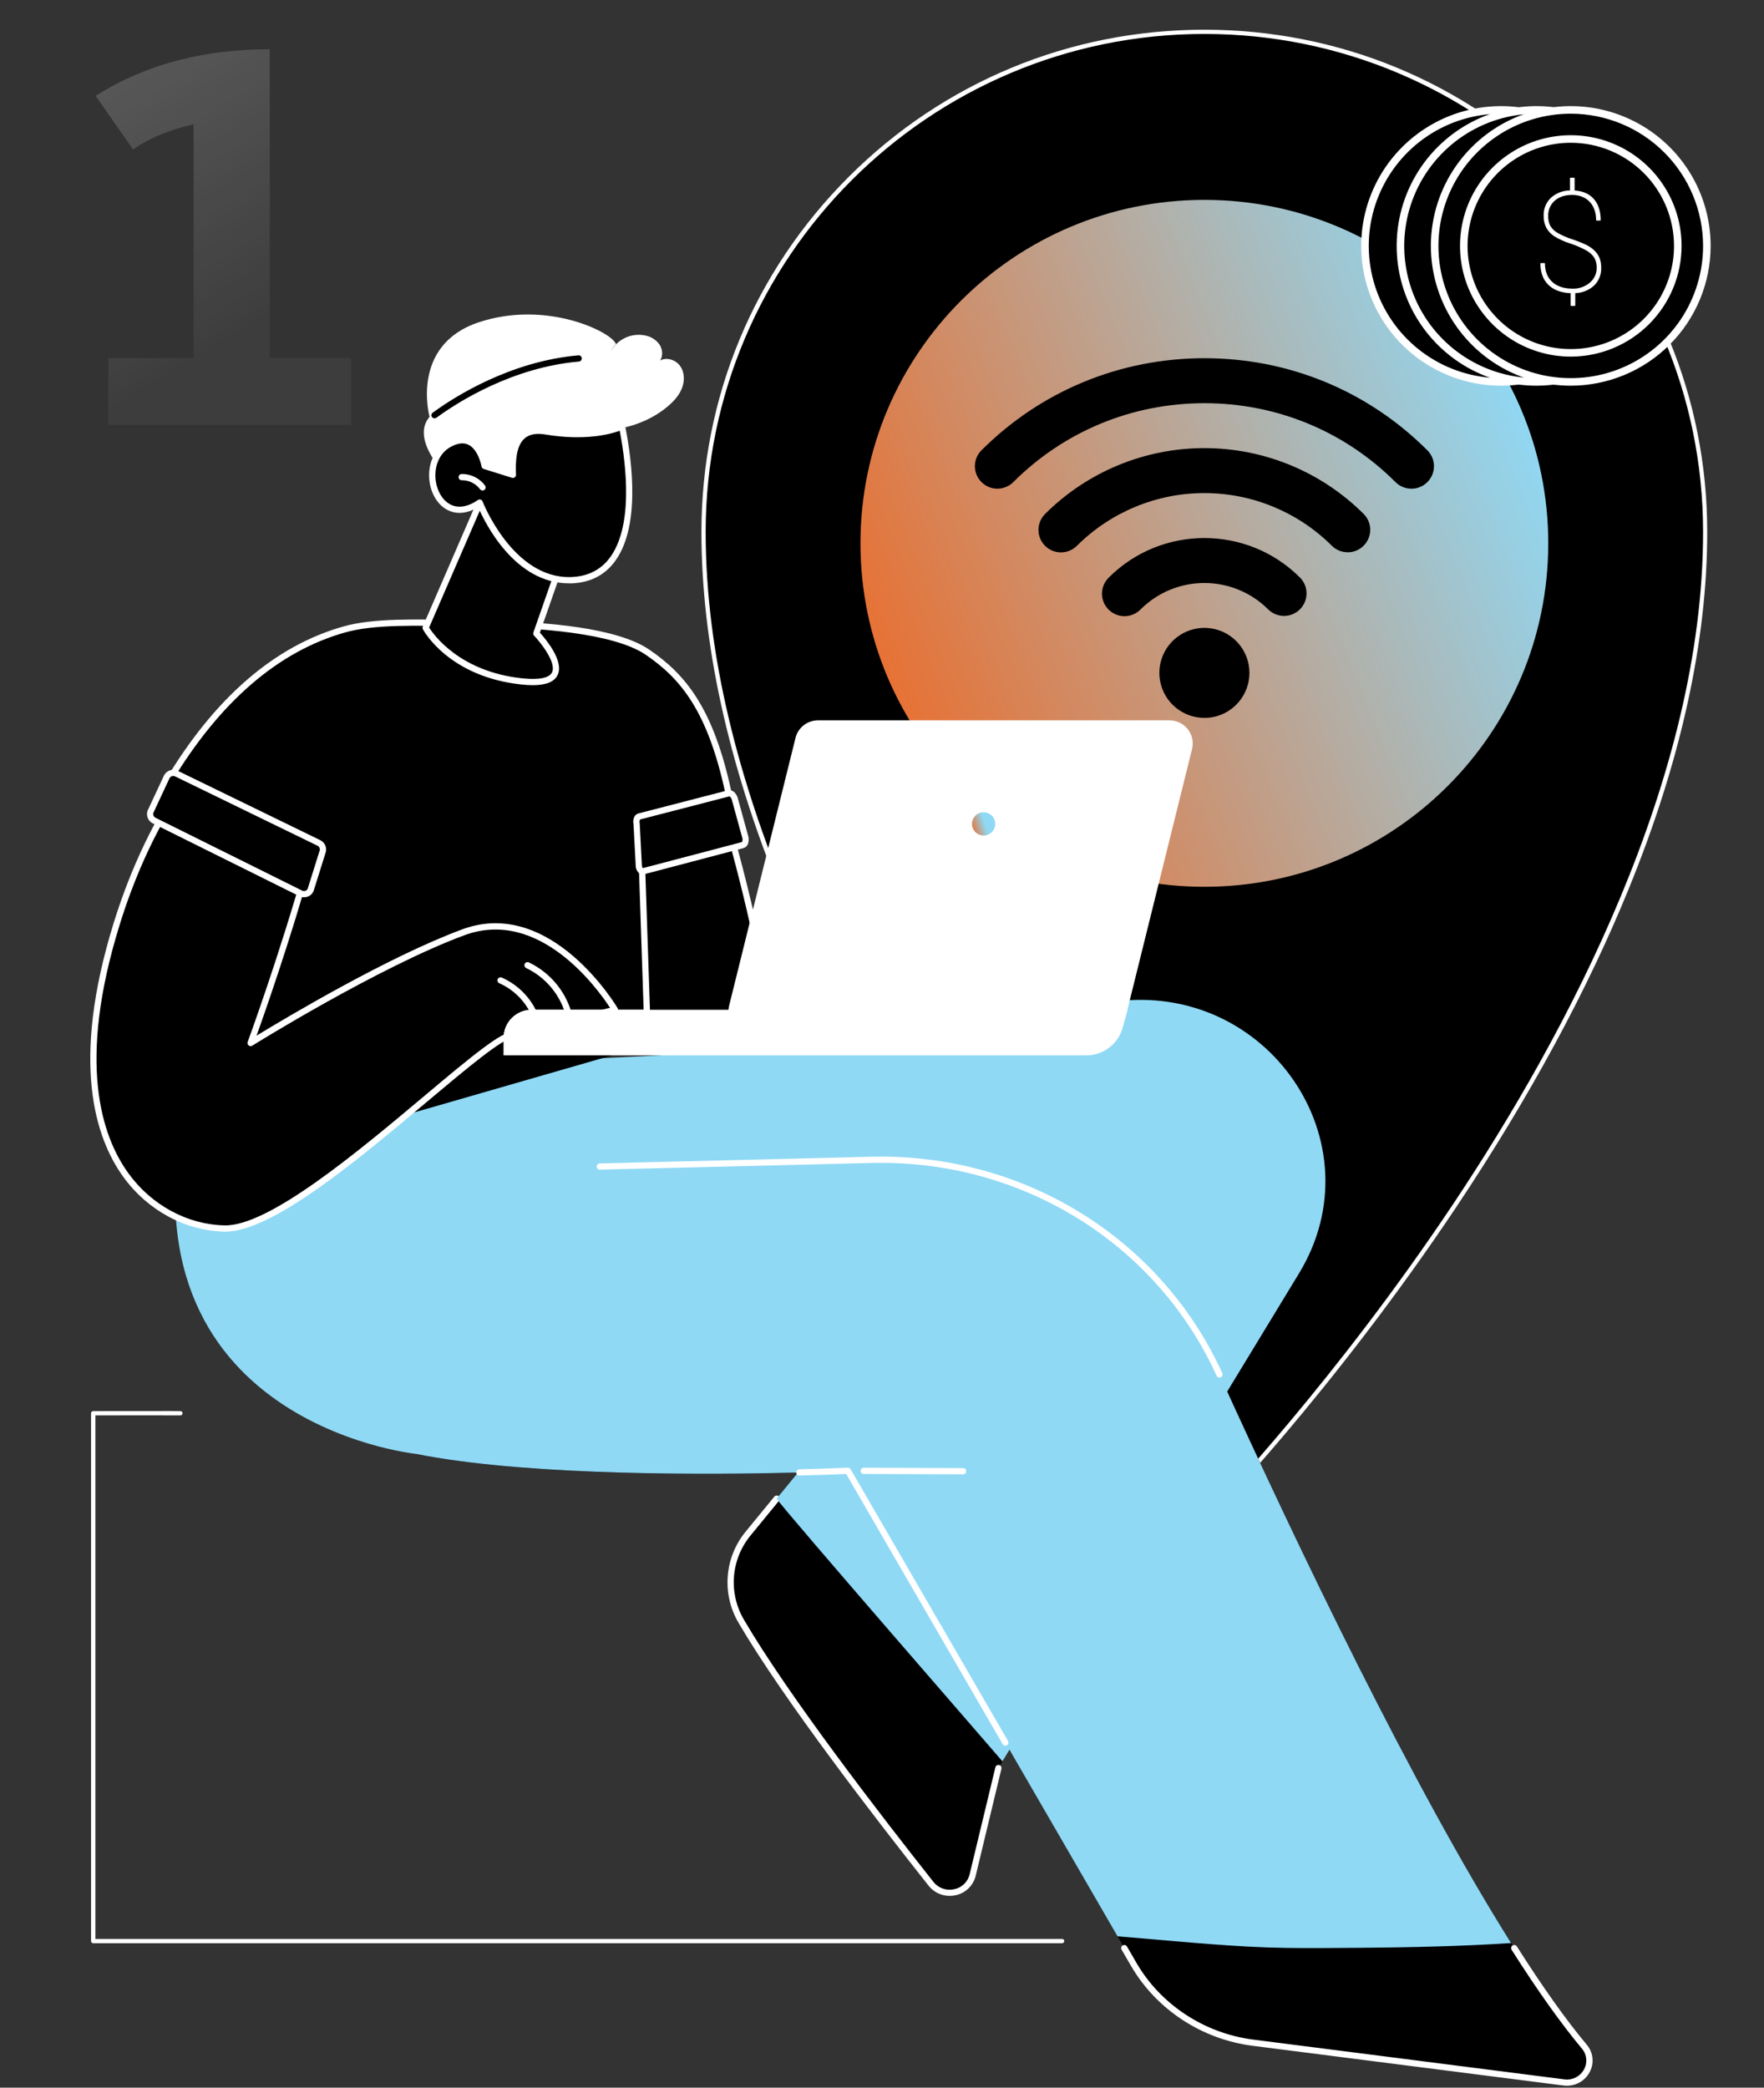 <svg width="459" height="543" viewBox="0 0 459 543" fill="none" xmlns="http://www.w3.org/2000/svg">
<rect x="0" y="0" width="459" height="543" fill="#333333" stroke="none"/>
<g clip-path="url(#clip0_825_568)">
<path d="M276.317 505.434H24.256C24.107 505.434 23.964 505.375 23.859 505.27C23.753 505.165 23.694 505.022 23.694 504.873V367.587C23.694 367.438 23.753 367.295 23.859 367.19C23.964 367.084 24.107 367.025 24.256 367.025C47.011 366.986 47.026 366.995 47.222 367.101C47.332 367.166 47.416 367.267 47.461 367.386C47.506 367.506 47.509 367.637 47.469 367.758C47.429 367.879 47.349 367.984 47.242 368.053C47.136 368.123 47.008 368.154 46.881 368.142C46.15 368.115 31.252 368.142 24.821 368.142V504.312H276.32C276.397 504.306 276.475 504.316 276.548 504.342C276.621 504.367 276.688 504.408 276.744 504.46C276.801 504.513 276.846 504.576 276.877 504.647C276.908 504.718 276.924 504.794 276.924 504.872C276.924 504.949 276.908 505.025 276.877 505.096C276.846 505.167 276.801 505.23 276.744 505.283C276.688 505.335 276.621 505.376 276.548 505.401C276.475 505.427 276.397 505.437 276.32 505.431L276.317 505.434Z" fill="white"/>
<path d="M313.382 8.275C241.409 8.275 183.065 66.522 183.065 138.373C183.065 263.669 313.382 395.61 313.382 395.61C313.382 395.61 443.699 262.465 443.699 138.373C443.699 66.522 385.352 8.275 313.382 8.275Z" fill="black"/>
<path d="M313.383 396.16C313.31 396.16 313.237 396.146 313.17 396.118C313.103 396.09 313.041 396.049 312.99 395.998C312.665 395.668 280.001 362.419 247.767 314.285C228.829 286.009 213.74 258.201 202.917 231.632C189.38 198.409 182.516 167.023 182.516 138.373C182.516 103.476 196.127 70.677 220.844 45.991C245.561 21.306 278.425 7.727 313.37 7.727C348.315 7.727 381.189 21.316 405.896 45.991C430.603 70.667 444.227 103.476 444.227 138.373C444.227 166.751 437.363 197.956 423.824 231.128C413.021 257.644 397.934 285.47 379.011 313.832C346.777 362.114 314.115 395.663 313.788 395.995C313.737 396.047 313.676 396.089 313.608 396.117C313.541 396.145 313.468 396.16 313.395 396.16H313.383ZM313.383 8.828C241.83 8.828 183.616 66.94 183.616 138.373C183.616 202.952 218.994 269.338 248.669 313.655C278.928 358.847 309.572 390.892 313.38 394.821C317.181 390.869 347.825 358.547 378.094 313.205C407.772 268.74 443.147 202.333 443.147 138.373C443.147 66.94 384.935 8.828 313.383 8.828Z" fill="white"/>
<path d="M313.38 230.653C362.8 230.653 402.863 190.658 402.863 141.321C402.863 91.984 362.8 51.989 313.38 51.989C263.96 51.989 223.897 91.984 223.897 141.321C223.897 190.658 263.96 230.653 313.38 230.653Z" fill="url(#paint0_linear_825_568)"/>
<path d="M367.247 127.105C366.478 127.106 365.715 126.955 365.004 126.661C364.293 126.367 363.647 125.935 363.104 125.391C349.85 112.151 332.19 104.87 313.387 104.87C294.584 104.87 276.927 112.156 263.67 125.391C263.127 125.935 262.481 126.366 261.771 126.66C261.06 126.955 260.299 127.106 259.529 127.107C258.76 127.107 257.999 126.956 257.288 126.662C256.577 126.369 255.931 125.938 255.387 125.395C254.843 124.852 254.411 124.207 254.116 123.497C253.822 122.787 253.67 122.027 253.669 121.258C253.669 120.49 253.82 119.729 254.114 119.019C254.408 118.309 254.839 117.664 255.383 117.12C270.853 101.677 291.456 93.169 313.4 93.169C335.343 93.169 355.932 101.662 371.401 117.12C372.222 117.938 372.781 118.981 373.008 120.116C373.235 121.252 373.119 122.43 372.676 123.5C372.232 124.57 371.481 125.484 370.517 126.127C369.553 126.77 368.419 127.113 367.26 127.112L367.247 127.105Z" fill="black"/>
<path d="M350.672 143.647C349.903 143.648 349.141 143.497 348.43 143.202C347.72 142.908 347.074 142.477 346.531 141.933C337.73 133.171 325.812 128.251 313.386 128.251C300.961 128.251 289.043 133.171 280.242 141.933C279.7 142.483 279.054 142.92 278.342 143.22C277.63 143.519 276.865 143.675 276.093 143.678C275.32 143.681 274.554 143.531 273.84 143.238C273.125 142.944 272.476 142.512 271.929 141.966C271.383 141.42 270.95 140.772 270.655 140.058C270.361 139.345 270.21 138.58 270.213 137.808C270.215 137.036 270.371 136.273 270.67 135.561C270.97 134.849 271.407 134.204 271.957 133.662C282.955 122.706 297.854 116.553 313.386 116.553C328.919 116.553 343.818 122.706 354.816 133.662C355.636 134.48 356.196 135.523 356.423 136.659C356.65 137.795 356.534 138.973 356.09 140.043C355.646 141.113 354.894 142.027 353.93 142.67C352.965 143.313 351.831 143.656 350.672 143.654V143.647Z" fill="black"/>
<path d="M334.102 160.192C333.332 160.193 332.57 160.042 331.859 159.748C331.148 159.454 330.502 159.022 329.958 158.478C325.558 154.097 319.598 151.637 313.386 151.637C307.173 151.637 301.214 154.097 296.814 158.478C296.273 159.037 295.627 159.483 294.912 159.79C294.197 160.097 293.429 160.259 292.651 160.266C291.873 160.273 291.101 160.125 290.381 159.831C289.661 159.537 289.006 159.103 288.456 158.553C287.906 158.004 287.47 157.351 287.176 156.631C286.881 155.912 286.732 155.141 286.739 154.364C286.745 153.587 286.907 152.819 287.214 152.105C287.521 151.391 287.967 150.745 288.526 150.205C302.235 136.523 324.536 136.523 338.243 150.205C339.063 151.023 339.623 152.065 339.85 153.201C340.077 154.337 339.961 155.514 339.518 156.584C339.074 157.654 338.323 158.569 337.359 159.212C336.394 159.855 335.261 160.198 334.102 160.197V160.192Z" fill="black"/>
<path d="M313.388 186.721C310.677 186.721 308.05 185.782 305.954 184.064C303.858 182.346 302.424 179.955 301.895 177.299C301.366 174.642 301.775 171.885 303.054 169.497C304.332 167.108 306.399 165.237 308.904 164.2C311.409 163.164 314.196 163.028 316.791 163.814C319.385 164.6 321.626 166.261 323.132 168.513C324.638 170.765 325.316 173.469 325.05 176.164C324.784 178.859 323.59 181.379 321.673 183.294C320.587 184.383 319.296 185.247 317.874 185.835C316.452 186.424 314.927 186.725 313.388 186.721Z" fill="black"/>
<path d="M289.77 260.541L194.639 273.408L155.432 291.298C143.463 332.893 250.658 330.412 250.658 330.412L194.746 398.75C192.122 401.919 190.536 405.816 190.2 409.915C189.865 414.014 190.798 418.116 192.872 421.669C204.616 441.746 229.507 473.874 242.267 489.977C245.425 493.966 251.921 492.591 253.102 487.687L259.808 459.819L338.024 331.18C358.66 297.246 329.883 255.121 289.77 260.541Z" fill="black"/>
<path d="M247.093 493.119C246.042 493.122 245.005 492.886 244.058 492.429C243.112 491.972 242.282 491.307 241.632 490.483C228.158 473.479 203.815 441.983 192.174 422.1C190.001 418.41 189.022 414.14 189.37 409.872C189.717 405.605 191.376 401.549 194.118 398.259L201.478 389.284C201.615 389.118 201.811 389.013 202.025 388.991C202.239 388.97 202.453 389.034 202.619 389.17C202.786 389.306 202.891 389.503 202.913 389.717C202.934 389.93 202.87 390.144 202.733 390.31L195.373 399.284C192.842 402.319 191.311 406.061 190.988 409.998C190.666 413.935 191.569 417.875 193.573 421.281C205.166 441.097 229.457 472.523 242.89 489.494C243.52 490.287 244.361 490.886 245.318 491.22C246.274 491.555 247.306 491.611 248.293 491.383C249.262 491.19 250.155 490.723 250.866 490.037C251.576 489.352 252.075 488.476 252.301 487.516L259.01 459.648C259.067 459.448 259.199 459.277 259.378 459.172C259.558 459.066 259.771 459.034 259.974 459.081C260.177 459.128 260.353 459.252 260.467 459.426C260.581 459.6 260.624 459.811 260.586 460.016L253.88 487.883C253.576 489.137 252.922 490.279 251.994 491.177C251.067 492.075 249.903 492.692 248.639 492.957C248.131 493.066 247.613 493.12 247.093 493.119Z" fill="white"/>
<path d="M145.845 303.666L226.788 301.681C265.8 300.721 301.5 322.765 317.3 357.497C343.21 414.482 383.643 498.088 412.254 532.331C415.618 536.375 412.21 542.316 406.925 541.639L326.056 531.308C312.99 529.639 301.496 522.084 295.019 510.908L220.634 382.574C220.634 382.574 71.696 389.559 84.879 360.857C98.062 332.155 145.845 303.666 145.845 303.666Z" fill="black"/>
<path d="M407.714 542.495C407.415 542.495 407.116 542.477 406.819 542.44L325.935 532.109C312.686 530.418 300.868 522.643 294.284 511.312L291.847 507.11C291.739 506.924 291.71 506.703 291.765 506.495C291.82 506.288 291.956 506.111 292.142 506.003C292.328 505.895 292.549 505.866 292.757 505.921C292.964 505.976 293.142 506.111 293.249 506.297L295.686 510.499C302.001 521.396 313.378 528.881 326.123 530.503L407.007 540.834C408.026 540.983 409.067 540.817 409.988 540.357C410.91 539.896 411.668 539.164 412.16 538.26C412.636 537.41 412.839 536.434 412.741 535.465C412.644 534.496 412.251 533.58 411.615 532.841C406.175 526.334 400.022 517.683 393.327 507.135C393.27 507.045 393.231 506.945 393.213 506.841C393.195 506.736 393.197 506.628 393.22 506.525C393.244 506.421 393.287 506.323 393.348 506.236C393.41 506.149 393.487 506.075 393.577 506.018C393.667 505.961 393.767 505.922 393.872 505.904C393.977 505.885 394.085 505.888 394.188 505.911C394.292 505.934 394.391 505.978 394.478 506.039C394.565 506.1 394.639 506.178 394.696 506.268C401.354 516.757 407.463 525.348 412.859 531.804C413.709 532.789 414.236 534.011 414.368 535.304C414.499 536.598 414.23 537.901 413.595 539.036C413.018 540.089 412.167 540.966 411.131 541.575C410.096 542.184 408.915 542.502 407.714 542.495Z" fill="white"/>
<path d="M289.767 260.54L194.636 273.407L136.791 298.889C124.823 340.481 250.656 330.429 250.656 330.429L202.074 389.797C204.389 393.219 259.588 456.616 260.839 458.127L338.014 331.197C358.653 297.245 329.88 255.12 289.767 260.54Z" fill="#8FD9F5"/>
<path d="M305.611 504.906C312.022 505.454 318.437 505.972 324.863 506.318C331.289 506.663 337.719 506.726 344.159 506.685C357.07 506.626 369.988 506.513 382.885 505.95C386.32 505.796 389.755 505.607 393.19 505.384C367.515 464.601 337.84 402.675 317.292 357.495C301.496 322.763 265.767 300.719 226.784 301.679L145.837 303.664C145.837 303.664 98.055 332.12 84.871 360.836C71.688 389.553 220.634 382.568 220.634 382.568L290.786 503.634C295.736 504.024 300.679 504.483 305.611 504.906Z" fill="#8FD9F5"/>
<path d="M317.299 358.303C317.144 358.302 316.992 358.257 316.862 358.173C316.731 358.089 316.628 357.97 316.563 357.829C300.844 323.27 265.619 301.535 226.813 302.487L156.079 304.222C155.864 304.228 155.656 304.148 155.501 304C155.345 303.852 155.254 303.648 155.249 303.434C155.244 303.219 155.324 303.011 155.472 302.856C155.62 302.7 155.824 302.61 156.039 302.605L226.772 300.869C266.204 299.902 302.047 321.994 318.046 357.16C318.134 357.355 318.141 357.578 318.065 357.778C317.99 357.979 317.837 358.141 317.641 358.229C317.534 358.28 317.417 358.305 317.299 358.303Z" fill="white"/>
<path d="M261.6 454.051C261.458 454.051 261.318 454.013 261.195 453.942C261.071 453.871 260.969 453.769 260.897 453.647L220.181 383.382C218.76 383.441 214.351 383.625 208.017 383.79C207.91 383.795 207.803 383.778 207.703 383.74C207.603 383.702 207.511 383.645 207.433 383.571C207.356 383.497 207.294 383.409 207.251 383.311C207.209 383.212 207.186 383.107 207.185 383C207.181 382.785 207.262 382.578 207.41 382.422C207.558 382.267 207.762 382.176 207.977 382.169C215.705 381.97 220.549 381.742 220.597 381.739C220.744 381.734 220.891 381.769 221.02 381.84C221.15 381.911 221.258 382.016 221.333 382.143L262.296 452.834C262.366 452.957 262.404 453.097 262.404 453.239C262.403 453.381 262.366 453.52 262.296 453.643C262.225 453.766 262.123 453.869 262 453.94C261.878 454.012 261.738 454.05 261.596 454.051H261.6Z" fill="white"/>
<path d="M250.658 383.472L224.7 383.376C224.494 383.362 224.301 383.271 224.16 383.12C224.02 382.97 223.941 382.772 223.941 382.566C223.941 382.359 224.02 382.161 224.16 382.011C224.301 381.86 224.494 381.769 224.7 381.755L250.658 381.85C250.864 381.864 251.056 381.956 251.197 382.106C251.338 382.257 251.417 382.455 251.417 382.661C251.417 382.867 251.338 383.065 251.197 383.216C251.056 383.367 250.864 383.458 250.658 383.472Z" fill="white"/>
<path d="M194.637 273.38L152.985 302.975C152.985 302.975 111.239 339.589 108.085 378.126C108.085 378.126 27.013 369.736 49.518 282.538L152.853 275.428L194.637 273.38Z" fill="#8FD9F5"/>
<path d="M43.443 203.824C61.561 173.31 80.74 166.188 89.665 163.692C98.59 161.196 112.042 162.016 127.636 162.288C143.229 162.56 161.554 164.46 168.205 169.641C176.67 176.196 185.293 184.879 190.092 207.218L189.072 211.629L88.737 226.328L80.449 223.269L43.443 203.824Z" fill="black"/>
<path d="M81.435 224.677C81.306 224.675 81.18 224.644 81.067 224.585L43.074 204.541C42.977 204.49 42.891 204.419 42.822 204.334C42.753 204.249 42.702 204.15 42.673 204.045C42.644 203.939 42.636 203.829 42.65 203.72C42.664 203.612 42.699 203.507 42.754 203.412C55.712 181.589 71.424 167.964 89.458 162.916C97.095 160.777 107.926 161.03 120.473 161.328C122.809 161.382 125.204 161.433 127.661 161.482C141.848 161.732 160.523 163.232 168.929 168.96C178.38 175.401 185.634 184.159 190.316 205.953C190.338 206.057 190.339 206.164 190.32 206.269C190.301 206.374 190.261 206.473 190.203 206.563C190.145 206.652 190.07 206.729 189.983 206.789C189.895 206.85 189.796 206.892 189.692 206.914C189.588 206.936 189.48 206.938 189.375 206.919C189.271 206.899 189.171 206.86 189.081 206.802C188.992 206.744 188.915 206.669 188.855 206.581C188.794 206.494 188.752 206.395 188.729 206.291C184.162 185.023 177.144 176.512 168.012 170.299C159.514 164.504 139.066 163.313 127.631 163.104C125.176 163.06 122.773 163.001 120.432 162.946C108.018 162.655 97.297 162.402 89.885 164.475C72.466 169.35 57.225 182.49 44.575 203.508L81.814 223.151C81.974 223.235 82.101 223.369 82.176 223.534C82.251 223.698 82.268 223.882 82.226 224.058C82.184 224.233 82.084 224.389 81.943 224.502C81.801 224.614 81.626 224.676 81.446 224.677H81.435Z" fill="white"/>
<path d="M56.108 304.243L89.662 166.795C89.662 166.795 145.604 165.659 165.265 170.104C165.265 170.104 169.011 251.798 170.02 271.394L56.108 304.243Z" fill="black"/>
<path d="M201.551 267.947C201.551 267.947 197.042 241.51 189.902 216.454C189.593 215.381 188.968 213.241 188.968 213.241L166.845 219.278L166.937 222.094L168.468 267.947H201.551Z" fill="black"/>
<path d="M201.548 268.757H168.465C168.255 268.757 168.053 268.676 167.902 268.531C167.751 268.385 167.663 268.187 167.655 267.978L166.028 219.309C166.023 219.127 166.078 218.948 166.186 218.801C166.294 218.655 166.449 218.548 166.625 218.5L188.751 212.463C188.956 212.406 189.175 212.432 189.361 212.535C189.547 212.639 189.685 212.811 189.745 213.015C189.745 213.015 190.37 215.158 190.676 216.231C197.75 241.044 202.302 267.547 202.35 267.812C202.37 267.929 202.364 268.048 202.333 268.162C202.302 268.276 202.246 268.381 202.169 268.471C202.093 268.562 201.998 268.634 201.89 268.683C201.783 268.732 201.666 268.758 201.548 268.757ZM169.267 267.136H200.598C199.722 262.195 195.427 238.757 189.134 216.673C188.946 216.011 188.633 214.948 188.424 214.231L167.688 219.89L169.267 267.136Z" fill="white"/>
<path d="M160.06 262.641C160.06 262.641 143.347 234.049 120.543 242.505C97.739 250.961 65.227 271.292 65.227 271.292C65.227 271.292 73.537 248.714 80.316 224.424C80.486 223.821 80.82 222.608 80.82 222.608L45.386 207.053L44.708 208.134C39.313 216.887 34.293 227.534 30.296 240.453C12.111 299.218 39.239 319.181 58.48 319.527C77.722 319.872 125.972 269.1 133.579 269.122L160.06 262.641Z" fill="black"/>
<path d="M58.689 320.342H58.479C48.277 320.161 38.417 314.849 32.105 306.136C24.763 296.003 18.359 276.356 29.529 240.221C33.235 228.239 38.112 217.305 44.026 207.717L44.703 206.614C44.807 206.45 44.966 206.328 45.152 206.272C45.338 206.215 45.538 206.227 45.715 206.305L81.154 221.86C81.332 221.939 81.476 222.078 81.559 222.254C81.643 222.429 81.661 222.629 81.61 222.816L81.102 224.632C75.582 244.346 69.009 263.125 66.749 269.379C74.165 264.856 100.837 248.934 120.232 241.739C143.419 233.14 160.544 261.934 160.717 262.224C160.781 262.333 160.818 262.455 160.827 262.58C160.835 262.706 160.814 262.832 160.765 262.948C160.716 263.064 160.64 263.167 160.545 263.249C160.449 263.331 160.335 263.389 160.213 263.419L133.762 269.901C133.698 269.916 133.632 269.924 133.567 269.923C130.939 269.923 121.403 277.926 111.304 286.401C93.299 301.537 70.897 320.342 58.689 320.342ZM45.712 208.081L45.413 208.563C39.573 218.033 34.74 228.846 31.086 240.695C20.103 276.176 26.301 295.349 33.419 305.184C39.433 313.485 48.814 318.548 58.508 318.72C70.046 318.919 93.307 299.419 110.281 285.173C122.963 274.511 130.354 268.448 133.467 268.316L158.737 262.125C155.627 257.345 140.394 235.996 120.803 243.268C98.353 251.603 65.965 271.776 65.637 271.982C65.494 272.07 65.326 272.112 65.158 272.101C64.989 272.09 64.829 272.027 64.697 271.921C64.566 271.815 64.472 271.67 64.427 271.508C64.381 271.346 64.388 271.173 64.445 271.015C64.53 270.79 72.825 248.187 79.535 224.21L79.851 223.07L45.712 208.081Z" fill="white"/>
<path d="M139.543 265.827C139.374 265.827 139.21 265.775 139.072 265.677C138.935 265.58 138.832 265.442 138.777 265.282C138.032 263.188 136.869 261.265 135.36 259.632C133.851 257.998 132.026 256.686 129.996 255.775C129.888 255.74 129.79 255.682 129.706 255.606C129.622 255.53 129.555 255.438 129.509 255.334C129.464 255.231 129.44 255.119 129.44 255.006C129.44 254.893 129.464 254.781 129.51 254.678C129.556 254.575 129.623 254.483 129.707 254.407C129.791 254.331 129.89 254.274 129.998 254.239C130.105 254.203 130.219 254.191 130.331 254.202C130.444 254.214 130.553 254.249 130.651 254.304C132.884 255.306 134.891 256.748 136.551 258.545C138.21 260.342 139.489 262.456 140.308 264.76C140.379 264.964 140.366 265.187 140.272 265.38C140.178 265.574 140.011 265.723 139.808 265.793C139.722 265.819 139.632 265.83 139.543 265.827Z" fill="white"/>
<path d="M147.85 264.16C147.676 264.16 147.506 264.104 147.366 264C147.226 263.896 147.123 263.749 147.073 263.582C146.29 261.022 144.984 258.653 143.237 256.623C141.489 254.594 139.34 252.949 136.923 251.792C136.826 251.747 136.74 251.683 136.668 251.604C136.596 251.525 136.54 251.433 136.504 251.332C136.468 251.232 136.451 251.125 136.456 251.019C136.461 250.912 136.487 250.808 136.533 250.711C136.578 250.614 136.642 250.528 136.721 250.456C136.8 250.384 136.893 250.329 136.993 250.292C137.094 250.256 137.2 250.24 137.307 250.245C137.414 250.25 137.518 250.276 137.615 250.321C140.237 251.575 142.57 253.359 144.466 255.561C146.362 257.763 147.779 260.334 148.627 263.112C148.657 263.214 148.667 263.32 148.656 263.426C148.646 263.532 148.614 263.635 148.563 263.728C148.513 263.822 148.444 263.905 148.362 263.972C148.279 264.039 148.184 264.089 148.082 264.119C148.007 264.143 147.929 264.157 147.85 264.16Z" fill="white"/>
<path d="M131.048 274.489V269.919C131.048 267.991 131.814 266.142 133.179 264.779C134.543 263.415 136.394 262.648 138.324 262.647H168.463L131.048 274.489Z" fill="white"/>
<path d="M78.254 232.366L40.111 213.421C39.878 213.305 39.671 213.142 39.504 212.942C39.337 212.743 39.213 212.511 39.14 212.262C39.067 212.012 39.046 211.75 39.079 211.492C39.111 211.234 39.197 210.986 39.33 210.763L43.449 201.939C43.691 201.528 44.081 201.223 44.539 201.087C44.997 200.95 45.49 200.992 45.918 201.204L82.991 219.244C83.437 219.464 83.779 219.85 83.943 220.319C84.106 220.788 84.079 221.302 83.867 221.752L80.819 231.465C80.713 231.695 80.562 231.901 80.374 232.071C80.186 232.242 79.966 232.373 79.727 232.457C79.488 232.541 79.234 232.576 78.981 232.56C78.728 232.545 78.481 232.478 78.254 232.366Z" fill="black"/>
<path d="M79.097 233.381C78.676 233.381 78.261 233.283 77.886 233.094L39.742 214.149C39.41 213.983 39.117 213.749 38.88 213.464C38.642 213.179 38.467 212.848 38.363 212.492C38.259 212.136 38.23 211.763 38.278 211.395C38.325 211.027 38.447 210.673 38.638 210.355L42.719 201.602C43.062 201.001 43.621 200.553 44.283 200.348C44.944 200.143 45.659 200.197 46.282 200.499L83.355 218.539C83.98 218.85 84.462 219.39 84.7 220.047C84.937 220.703 84.913 221.426 84.632 222.065L81.599 231.741C81.59 231.777 81.576 231.811 81.559 231.844C81.406 232.171 81.189 232.465 80.92 232.706C80.651 232.947 80.337 233.132 79.995 233.248C79.705 233.342 79.401 233.387 79.097 233.381ZM45.075 201.826C44.886 201.827 44.701 201.876 44.536 201.968C44.372 202.061 44.234 202.194 44.136 202.355L40.055 211.109C39.967 211.245 39.908 211.398 39.883 211.559C39.859 211.719 39.868 211.883 39.911 212.039C39.953 212.182 40.024 212.314 40.119 212.428C40.215 212.542 40.333 212.635 40.467 212.701L78.611 231.646C78.74 231.711 78.88 231.749 79.025 231.759C79.169 231.768 79.313 231.748 79.45 231.701C79.712 231.614 79.93 231.428 80.057 231.182L83.086 221.517C83.096 221.481 83.109 221.447 83.126 221.414C83.244 221.156 83.257 220.863 83.164 220.595C83.071 220.328 82.878 220.106 82.626 219.976L45.553 201.94C45.407 201.866 45.246 201.827 45.082 201.826H45.075Z" fill="white"/>
<path d="M193.272 219.803L167.575 226.564C166.931 226.722 166.449 226.439 166.221 225.365L165.669 214.336C165.463 213.369 165.75 212.497 166.331 212.358L189.632 206.339C190.236 206.181 190.942 206.854 191.215 207.85L193.901 217.641C194.185 218.674 193.901 219.648 193.272 219.803Z" fill="black"/>
<path d="M167.268 227.41C166.96 227.415 166.657 227.33 166.396 227.168C165.917 226.87 165.601 226.333 165.428 225.532C165.424 225.489 165.424 225.446 165.428 225.403L164.85 214.443C164.574 213.039 165.1 211.84 166.116 211.579L189.413 205.557C190.48 205.285 191.581 206.179 191.989 207.642L194.676 217.432C194.92 218.216 194.848 219.064 194.477 219.796C194.37 219.988 194.225 220.157 194.051 220.292C193.877 220.427 193.678 220.526 193.465 220.583L167.794 227.344C167.622 227.388 167.445 227.411 167.268 227.41ZM167.029 225.252C167.051 225.451 167.129 225.639 167.253 225.796C167.297 225.792 167.34 225.785 167.382 225.774L193.06 219.021C193.15 218.842 193.202 218.647 193.213 218.448C193.224 218.249 193.193 218.049 193.123 217.863L190.436 208.068C190.404 207.876 190.332 207.693 190.223 207.532C190.114 207.37 189.972 207.233 189.807 207.131L166.539 213.146C166.391 213.467 166.363 213.831 166.462 214.171C166.466 214.214 166.466 214.257 166.462 214.3L167.029 225.252Z" fill="white"/>
<path d="M282.705 274.491H131.05V269.921C131.05 267.993 131.817 266.144 133.181 264.781C134.546 263.417 136.396 262.65 138.326 262.649H293.367L292.123 267.274C291.566 269.344 290.342 271.173 288.639 272.478C286.936 273.783 284.851 274.49 282.705 274.491Z" fill="white"/>
<path d="M287.041 269.128H195.535C194.622 269.127 193.72 268.919 192.899 268.519C192.078 268.119 191.359 267.537 190.797 266.819C190.234 266.1 189.843 265.262 189.653 264.37C189.462 263.478 189.478 262.554 189.698 261.668L206.996 191.918C207.32 190.619 208.07 189.464 209.126 188.639C210.182 187.814 211.484 187.365 212.825 187.363H304.339C305.252 187.364 306.153 187.572 306.974 187.972C307.795 188.372 308.514 188.954 309.077 189.672C309.639 190.391 310.03 191.229 310.221 192.121C310.411 193.013 310.396 193.937 310.176 194.823L292.878 264.573C292.553 265.873 291.802 267.028 290.744 267.854C289.686 268.679 288.383 269.127 287.041 269.128Z" fill="white"/>
<path d="M255.948 217.315C257.617 217.312 258.968 215.957 258.965 214.288C258.962 212.619 257.607 211.268 255.939 211.271C254.27 211.273 252.919 212.628 252.922 214.297C252.924 215.966 254.279 217.317 255.948 217.315Z" fill="url(#paint1_linear_825_568)"/>
<path d="M114.367 121.547C114.367 121.547 107.275 113.642 111.772 108.422C111.772 108.422 106.638 89.863 124.455 83.87C142.272 77.878 159.419 86.495 160.287 89.54C160.287 89.54 156.975 92.216 158.627 98.646L118.585 125.539L114.367 121.547Z" fill="white"/>
<path d="M113.043 108.805C112.864 108.802 112.691 108.74 112.551 108.628C112.411 108.516 112.312 108.361 112.27 108.187C112.228 108.013 112.245 107.829 112.318 107.666C112.392 107.502 112.517 107.368 112.675 107.283L113.003 107.048C118.365 103.166 132.789 93.975 150.503 92.427C150.717 92.408 150.93 92.476 151.094 92.614C151.259 92.752 151.362 92.95 151.38 93.164C151.399 93.378 151.332 93.591 151.193 93.755C151.055 93.919 150.857 94.022 150.642 94.041C133.345 95.544 119.212 104.555 113.941 108.379C113.47 108.721 113.419 108.747 113.246 108.798C113.179 108.81 113.111 108.812 113.043 108.805Z" fill="black"/>
<path d="M125.559 129.132L110.756 163.286C110.756 163.286 117.16 175.231 135.728 177.231C153.29 179.121 139.563 164.76 139.563 164.76L148.028 140.566L125.559 129.132Z" fill="black"/>
<path d="M138.64 178.211C137.636 178.206 136.632 178.147 135.634 178.035C116.864 176.013 110.305 164.171 110.036 163.667C109.978 163.56 109.945 163.44 109.94 163.318C109.935 163.195 109.958 163.074 110.007 162.961L124.817 128.807C124.861 128.707 124.925 128.617 125.006 128.542C125.086 128.467 125.18 128.409 125.284 128.372C125.387 128.335 125.497 128.319 125.606 128.326C125.716 128.332 125.823 128.361 125.921 128.41L148.371 139.844C148.546 139.933 148.682 140.081 148.755 140.262C148.828 140.443 148.833 140.645 148.769 140.829L140.484 164.561C141.957 166.182 146.87 171.987 145.085 175.59C144.224 177.351 142.104 178.211 138.64 178.211ZM111.659 163.226C112.852 165.12 119.631 174.682 135.81 176.425C140.197 176.895 142.902 176.37 143.631 174.895C144.879 172.362 140.576 166.998 138.972 165.336C138.869 165.228 138.798 165.094 138.766 164.948C138.734 164.802 138.743 164.65 138.791 164.509L147.017 140.98L125.962 130.259L111.659 163.226Z" fill="white"/>
<path d="M134.582 126.972C137.526 125.211 155.405 112.402 160.344 111.615C165.284 110.829 170.053 108.858 173.848 105.619C175.36 104.329 176.737 102.799 177.455 100.946C178.172 99.094 178.143 96.865 177.006 95.237C175.868 93.608 173.506 92.814 171.761 93.766C172.578 92.513 172.405 90.77 171.555 89.538C170.642 88.322 169.297 87.499 167.797 87.241C166.45 86.977 165.059 87.051 163.748 87.457C162.437 87.862 161.248 88.586 160.286 89.564C158.372 91.538 157.544 94.38 155.578 96.303C153.613 98.226 150.878 98.939 148.218 99.428C144.375 100.134 140.489 100.461 136.639 101.193C132.789 101.924 128.98 103.093 125.756 105.299C123.29 106.987 119.356 110.785 119.474 114.123C119.529 115.593 121.682 117.09 122.587 118.274C123.839 119.862 128.296 127.432 134.582 126.972Z" fill="white"/>
<path d="M126.085 121.182C126.085 121.182 124.414 111.432 116.924 115.488C107.915 120.37 113.612 138.385 124.804 130.715C124.804 130.715 132.717 151.396 148.591 150.907C164.464 150.418 165.752 130.355 161.866 110.914C161.866 110.914 154.799 114.352 141.992 112.201C133.413 110.756 133.247 118.837 133.442 123.495L126.085 121.182Z" fill="black"/>
<path d="M148.026 151.723C133.897 151.723 126.175 135.969 124.423 131.914C120.82 134.05 118.097 133.51 116.404 132.628C113.551 131.139 111.685 127.628 111.656 123.683C111.627 119.738 113.452 116.444 116.536 114.771C118.8 113.547 120.828 113.359 122.568 114.201C125.369 115.561 126.462 119.212 126.779 120.55L132.609 122.389C132.553 118.925 132.947 115.01 135.431 112.83C137.036 111.414 139.292 110.94 142.137 111.418C154.481 113.495 161.445 110.234 161.511 110.201C161.622 110.149 161.744 110.122 161.868 110.123C161.991 110.124 162.113 110.153 162.223 110.208C162.334 110.263 162.43 110.342 162.506 110.44C162.581 110.537 162.634 110.65 162.659 110.771C164.566 120.3 166.707 137.609 159.656 146.469C156.991 149.819 153.274 151.591 148.615 151.734L148.026 151.723ZM124.802 129.903C124.885 129.903 124.967 129.915 125.045 129.94C125.162 129.976 125.269 130.038 125.358 130.122C125.448 130.205 125.517 130.308 125.561 130.422C125.638 130.624 133.488 150.558 148.563 150.094C152.711 149.966 156.023 148.389 158.386 145.447C164.805 137.381 163.053 121.455 161.257 112.043C158.89 112.907 152.236 114.749 141.868 113.006C139.531 112.613 137.724 112.958 136.502 114.036C134.254 116.017 134.125 120.117 134.265 123.469C134.27 123.599 134.244 123.728 134.189 123.846C134.134 123.964 134.051 124.067 133.948 124.145C133.845 124.224 133.724 124.277 133.596 124.3C133.468 124.322 133.336 124.314 133.212 124.275L125.851 121.966C125.709 121.921 125.582 121.838 125.484 121.726C125.386 121.613 125.321 121.477 125.296 121.33C125.296 121.286 124.504 116.944 121.865 115.668C120.622 115.065 119.094 115.249 117.32 116.208C114.77 117.587 113.272 120.385 113.29 123.683C113.309 126.981 114.873 130.006 117.166 131.201C119.212 132.271 121.7 131.874 124.357 130.054C124.487 129.961 124.642 129.909 124.802 129.903Z" fill="white"/>
<path d="M125.56 127.582C125.432 127.582 125.306 127.551 125.192 127.493C125.078 127.435 124.979 127.351 124.904 127.247C124.353 126.512 123.636 125.917 122.811 125.511C121.986 125.105 121.076 124.898 120.157 124.909C119.942 124.915 119.734 124.835 119.578 124.688C119.422 124.54 119.331 124.337 119.325 124.122C119.319 123.908 119.399 123.7 119.546 123.544C119.694 123.388 119.898 123.297 120.113 123.291C121.296 123.269 122.467 123.53 123.529 124.053C124.59 124.576 125.511 125.344 126.215 126.295C126.303 126.416 126.356 126.559 126.368 126.708C126.381 126.857 126.351 127.006 126.283 127.14C126.215 127.273 126.112 127.385 125.984 127.463C125.856 127.541 125.709 127.582 125.56 127.582Z" fill="white"/>
<path d="M426.018 64.233C426.165 44.697 410.43 28.741 390.872 28.594C371.315 28.448 355.342 44.166 355.195 63.703C355.048 83.239 370.784 99.195 390.341 99.342C409.898 99.488 425.871 83.77 426.018 64.233Z" fill="black"/>
<path d="M390.593 100.32C383.393 100.321 376.355 98.189 370.369 94.194C364.382 90.199 359.716 84.52 356.961 77.876C354.205 71.232 353.484 63.921 354.888 56.867C356.292 49.814 359.759 43.335 364.85 38.249C369.941 33.164 376.427 29.701 383.488 28.298C390.549 26.895 397.868 27.616 404.519 30.368C411.171 33.121 416.855 37.782 420.855 43.762C424.854 49.742 426.988 56.772 426.987 63.964C426.976 73.603 423.139 82.844 416.316 89.66C409.493 96.475 400.242 100.309 390.593 100.32ZM390.593 29.57C383.783 29.569 377.125 31.586 371.463 35.365C365.8 39.143 361.386 44.515 358.78 50.799C356.173 57.084 355.49 63.999 356.818 70.671C358.146 77.343 361.425 83.472 366.24 88.283C371.055 93.093 377.19 96.369 383.869 97.697C390.548 99.024 397.471 98.343 403.763 95.74C410.055 93.137 415.432 88.729 419.216 83.073C422.999 77.417 425.019 70.767 425.019 63.964C425.008 54.846 421.378 46.105 414.924 39.657C408.47 33.21 399.72 29.582 390.593 29.57Z" fill="white"/>
<path d="M435.247 64.244C435.394 44.708 419.658 28.752 400.101 28.605C380.544 28.458 364.57 44.177 364.424 63.713C364.277 83.249 380.012 99.206 399.57 99.352C419.127 99.499 435.1 83.781 435.247 64.244Z" fill="black"/>
<path d="M399.817 100.32C392.617 100.32 385.58 98.187 379.594 94.192C373.608 90.196 368.943 84.517 366.188 77.873C363.433 71.229 362.713 63.918 364.117 56.865C365.522 49.811 368.989 43.333 374.08 38.248C379.171 33.163 385.657 29.7 392.718 28.298C399.779 26.895 407.098 27.616 413.749 30.369C420.4 33.121 426.085 37.782 430.084 43.762C434.083 49.742 436.217 56.773 436.216 63.964C436.205 73.604 432.367 82.846 425.543 89.661C418.719 96.477 409.467 100.31 399.817 100.32ZM399.817 29.57C393.007 29.57 386.35 31.587 380.688 35.367C375.026 39.146 370.613 44.518 368.007 50.802C365.401 57.087 364.719 64.002 366.048 70.674C367.376 77.346 370.655 83.474 375.47 88.284C380.286 93.094 386.421 96.37 393.1 97.697C399.778 99.024 406.701 98.343 412.993 95.74C419.284 93.137 424.661 88.728 428.445 83.072C432.228 77.416 434.247 70.767 434.247 63.964C434.238 54.845 430.607 46.102 424.152 39.654C417.697 33.206 408.945 29.58 399.817 29.57Z" fill="white"/>
<path d="M444.147 64.244C444.294 44.708 428.558 28.752 409.001 28.605C389.444 28.458 373.47 44.177 373.324 63.713C373.177 83.25 388.912 99.206 408.469 99.352C428.027 99.499 444 83.781 444.147 64.244Z" fill="black"/>
<path d="M408.717 100.32C401.517 100.32 394.48 98.187 388.494 94.192C382.508 90.196 377.843 84.517 375.088 77.873C372.333 71.229 371.612 63.918 373.017 56.865C374.422 49.811 377.889 43.333 382.98 38.248C388.071 33.163 394.557 29.7 401.618 28.298C408.679 26.895 415.998 27.616 422.649 30.369C429.3 33.121 434.984 37.782 438.983 43.762C442.982 49.742 445.116 56.773 445.116 63.964C445.105 73.604 441.267 82.846 434.443 89.661C427.619 96.477 418.366 100.31 408.717 100.32ZM408.717 29.57C401.907 29.57 395.25 31.587 389.588 35.367C383.926 39.146 379.513 44.518 376.907 50.802C374.301 57.087 373.619 64.002 374.947 70.674C376.276 77.346 379.555 83.474 384.37 88.284C389.186 93.094 395.321 96.37 401.999 97.697C408.678 99.024 415.601 98.343 421.893 95.74C428.184 93.137 433.561 88.728 437.345 83.072C441.128 77.416 443.147 70.767 443.147 63.964C443.138 54.845 439.507 46.102 433.052 39.654C426.597 33.206 417.845 29.58 408.717 29.57Z" fill="white"/>
<path d="M408.726 91.775C424.103 91.775 436.569 79.323 436.569 63.962C436.569 48.602 424.103 36.149 408.726 36.149C393.349 36.149 380.883 48.602 380.883 63.962C380.883 79.323 393.349 91.775 408.726 91.775Z" fill="black"/>
<path d="M408.728 92.757C403.027 92.757 397.454 91.069 392.714 87.905C387.974 84.741 384.279 80.244 382.097 74.983C379.916 69.721 379.345 63.932 380.457 58.346C381.569 52.761 384.315 47.63 388.346 43.603C392.377 39.577 397.513 36.834 403.104 35.723C408.696 34.612 414.492 35.182 419.759 37.362C425.026 39.541 429.527 43.232 432.695 47.967C435.862 52.702 437.553 58.269 437.553 63.964C437.543 71.597 434.503 78.916 429.1 84.314C423.696 89.711 416.37 92.748 408.728 92.757ZM408.728 37.132C403.415 37.132 398.222 38.705 393.805 41.654C389.388 44.602 385.945 48.793 383.912 53.696C381.879 58.599 381.347 63.993 382.383 69.198C383.42 74.403 385.978 79.184 389.734 82.937C393.491 86.689 398.277 89.245 403.488 90.28C408.698 91.316 414.099 90.784 419.007 88.753C423.915 86.722 428.11 83.283 431.062 78.871C434.013 74.458 435.589 69.271 435.589 63.964C435.582 56.85 432.749 50.029 427.713 44.998C422.678 39.968 415.85 37.139 408.728 37.132Z" fill="white"/>
<path d="M416.223 67.143C415.928 66.418 415.487 65.761 414.929 65.212C414.291 64.592 413.557 64.079 412.755 63.692C411.542 63.122 410.294 62.628 409.019 62.212C407.718 61.796 406.464 61.245 405.279 60.566C404.517 60.137 403.874 59.524 403.409 58.783C402.997 57.954 402.803 57.033 402.847 56.108C402.825 55.375 402.965 54.647 403.256 53.974C403.548 53.301 403.984 52.701 404.534 52.215C405.658 51.212 407.18 50.704 409.055 50.704C410.93 50.704 412.523 51.31 413.635 52.487C414.746 53.664 415.313 55.283 415.313 57.245C415.313 57.277 415.326 57.307 415.348 57.33C415.371 57.352 415.401 57.365 415.433 57.365H416.388C416.42 57.364 416.449 57.351 416.471 57.328C416.492 57.306 416.505 57.276 416.505 57.245C416.505 54.94 415.897 53.089 414.719 51.747C413.541 50.405 411.858 49.683 409.716 49.545V46.348C409.716 46.317 409.704 46.287 409.682 46.264C409.66 46.242 409.631 46.229 409.6 46.227H408.627C408.595 46.227 408.564 46.24 408.541 46.263C408.519 46.285 408.506 46.316 408.506 46.348V49.531C406.697 49.545 404.954 50.21 403.596 51.404C402.955 52.005 402.451 52.737 402.117 53.551C401.784 54.364 401.629 55.239 401.664 56.117C401.634 57.176 401.861 58.227 402.324 59.18C402.808 60.078 403.505 60.844 404.355 61.409C405.674 62.226 407.092 62.873 408.573 63.335C410.056 63.807 411.488 64.428 412.845 65.19C413.665 65.645 414.36 66.294 414.871 67.081C415.293 67.882 415.498 68.779 415.465 69.684C415.47 70.416 415.313 71.139 415.004 71.802C414.695 72.465 414.243 73.052 413.679 73.519C412.423 74.581 410.816 75.138 409.171 75.079C406.966 75.079 405.199 74.495 403.922 73.345C402.646 72.195 402.007 70.581 402.007 68.543C402.007 68.511 401.995 68.48 401.972 68.458C401.949 68.435 401.919 68.422 401.887 68.422H400.932C400.901 68.424 400.871 68.437 400.849 68.459C400.828 68.482 400.816 68.512 400.816 68.543C400.816 70.888 401.516 72.756 402.905 74.103C404.293 75.449 406.212 76.149 408.68 76.261V79.458C408.68 79.489 408.692 79.519 408.714 79.541C408.736 79.564 408.765 79.577 408.796 79.578H409.769C409.801 79.578 409.832 79.565 409.854 79.543C409.877 79.52 409.89 79.49 409.89 79.458V76.243C411.696 76.196 413.426 75.507 414.768 74.299C415.389 73.7 415.876 72.977 416.198 72.177C416.52 71.377 416.67 70.519 416.638 69.658C416.66 68.801 416.519 67.948 416.223 67.143Z" fill="white"/>
</g>
<path d="M28.188 93.125H50.375V32.312C47.458 32.979 44.646 33.854 41.938 34.938C39.271 36.021 36.833 37.333 34.625 38.875L24.875 24.938C28.458 22.688 32.104 20.792 35.812 19.25C39.562 17.667 43.333 16.417 47.125 15.5C50.958 14.542 54.792 13.854 58.625 13.438C62.5 13.021 66.354 12.812 70.188 12.812L70.125 12.938H70.188V93.125H91.375V110.5H28.188V93.125Z" fill="url(#paint2_linear_825_568)"/>
<defs>
<linearGradient id="paint0_linear_825_568" x1="205.296" y1="219.268" x2="488.873" y2="102.16" gradientUnits="userSpaceOnUse">
<stop stop-color="#FA5B0B"/>
<stop offset="0.726" stop-color="#8FD9F5"/>
</linearGradient>
<linearGradient id="paint1_linear_825_568" x1="252.298" y1="216.935" x2="258.441" y2="214.951" gradientUnits="userSpaceOnUse">
<stop stop-color="#FA5B0B"/>
<stop offset="0.726" stop-color="#8FD9F5"/>
</linearGradient>
<linearGradient id="paint2_linear_825_568" x1="18" y1="12.5" x2="62.881" y2="87.276" gradientUnits="userSpaceOnUse">
<stop stop-color="white" stop-opacity="0.2"/>
<stop offset="1" stop-color="white" stop-opacity="0.05"/>
</linearGradient>
<clipPath id="clip0_825_568">
<rect width="459" height="542" fill="white" transform="translate(0 0.5)"/>
</clipPath>
</defs>
</svg>
